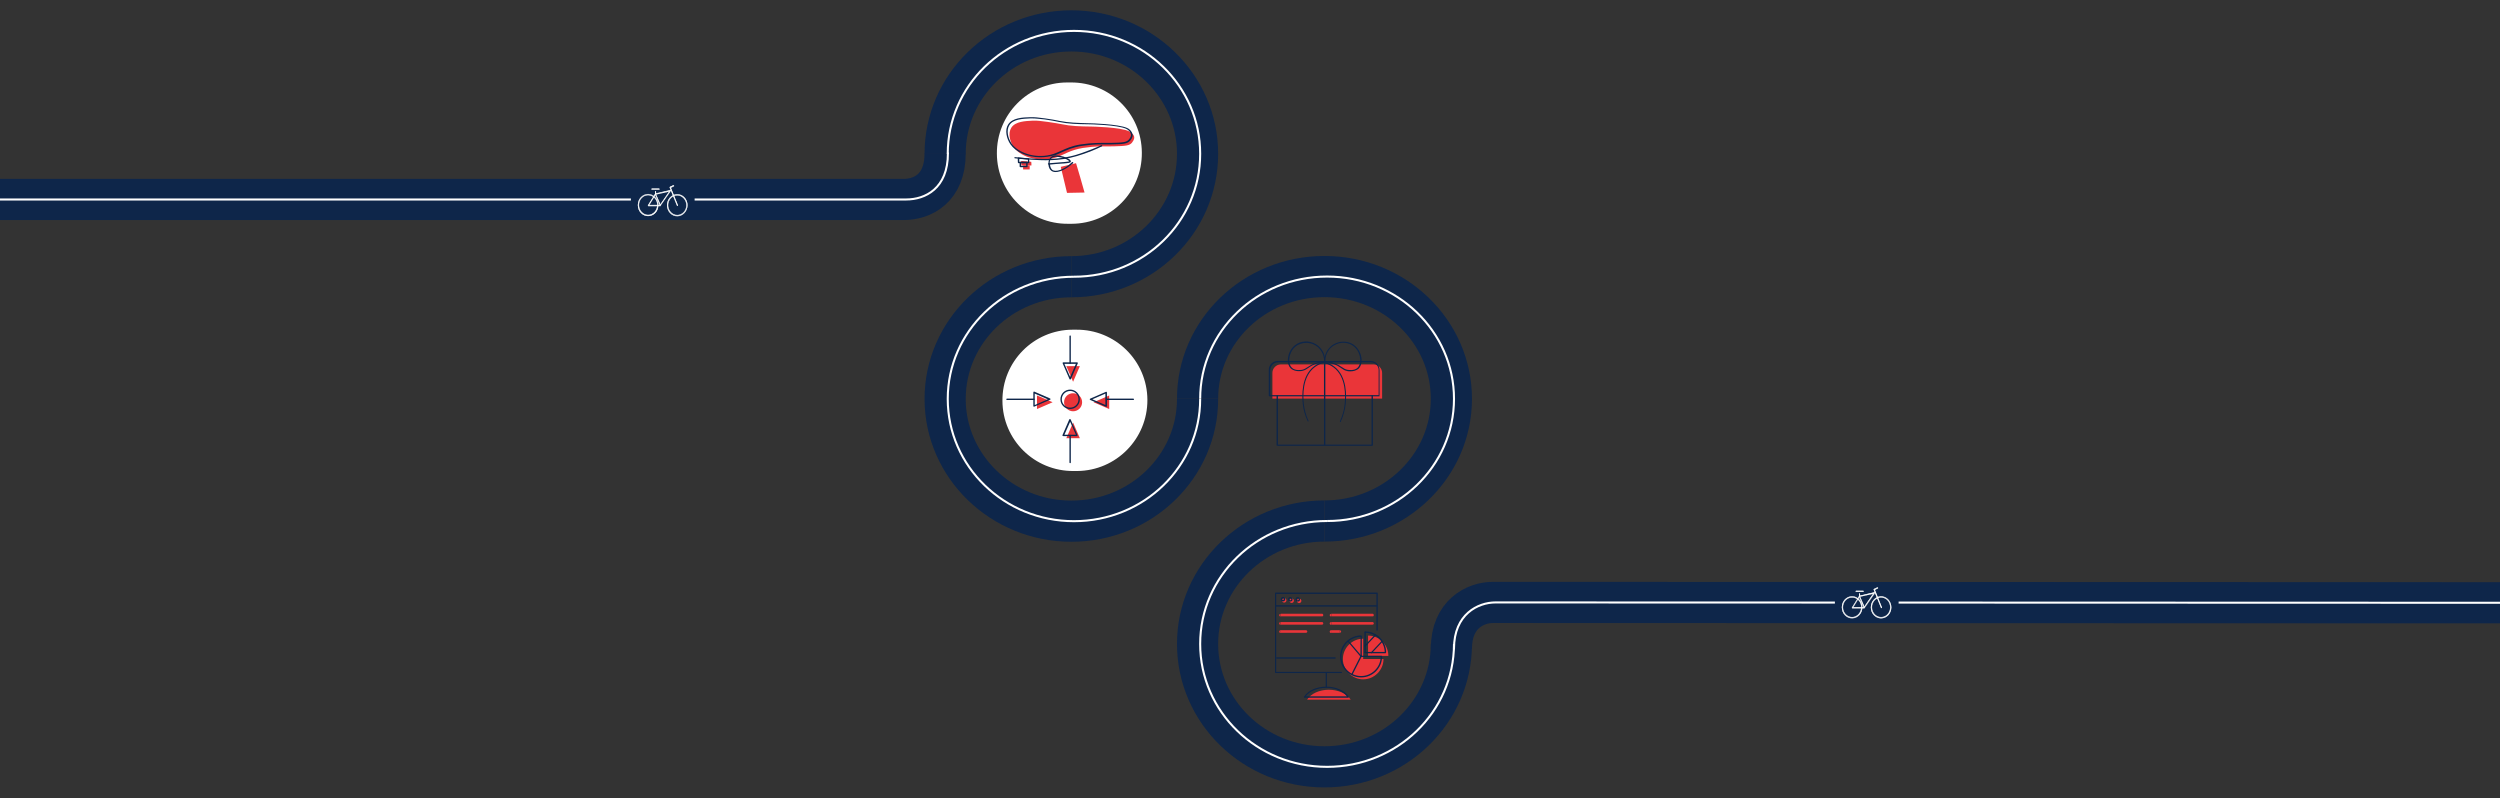 <?xml version="1.0" encoding="utf-8"?>
<!-- Generator: Adobe Illustrator 27.2.0, SVG Export Plug-In . SVG Version: 6.00 Build 0)  -->
<svg version="1.1" id="Ebene_1" xmlns="http://www.w3.org/2000/svg" xmlns:xlink="http://www.w3.org/1999/xlink" x="0px" y="0px"
	 viewBox="0 0 1440 459.7" style="enable-background:new 0 0 1440 459.7;" xml:space="preserve">
<rect x="0" y="0" width="1440" height="459.7" fill="#333333" stroke="none"/>
<style type="text/css">
	.st0{fill:#FFFFFF;}
	.st1{fill:none;stroke:#0E264A;stroke-width:23.718;}
	.st2{fill:none;stroke:#FFFFFF;stroke-width:1.186;stroke-linecap:round;}
	.st3{fill:none;stroke:#FFFFFF;stroke-width:1.186;}
	.st4{fill:#0E264A;}
	.st5{fill:#EA3539;}
</style>
<g>
	<path class="st0" d="M620.5,271.3h-2.1c-22.5,0.2-40.9-17.9-41-40.4l0,0c-0.2-22.5,17.9-40.9,40.4-41h2.1
		c22.5-0.2,40.9,17.9,41,40.4l0,0C661,252.8,642.9,271.1,620.5,271.3z"/>
</g>
<g>
	<path class="st0" d="M617.3,128.9h-2.1c-22.5,0.2-40.9-17.9-41-40.4l0,0c-0.2-22.5,17.9-40.9,40.4-41h2.1
		c22.5-0.2,40.9,17.9,41,40.4l0,0C657.9,110.5,639.8,128.8,617.3,128.9z"/>
</g>
<path class="st1" d="M836,373.6c0-19.9,13.9-26.6,23.9-26.6c16,0,581.6,0.2,581.6,0.2"/>
<path class="st1" d="M544.4,88.3c0,20.3-13.1,26.6-24,26.6c-16,0-491.2,0-524.5,0"/>
<path class="st1" d="M617.1,159.4c40.2,0,72.7-31.7,72.7-70.8s-32.6-70.8-72.7-70.8c-40.2,0-72.7,31.7-72.7,70.8"/>
<path class="st1" d="M617.1,159.4c-40.2,0-72.7,31.5-72.7,70.4c0,38.8,32.6,70.4,72.7,70.4c40.2,0,72.7-31.5,72.7-70.4"/>
<path class="st1" d="M762.9,300.1c40.3,0,73.1-31.5,73.1-70.4c0-38.8-32.7-70.4-73.1-70.4s-73.1,31.5-73.1,70.4"/>
<path class="st1" d="M762.9,300.1c-40.3,0-73.1,31.7-73.1,70.8s32.7,70.8,73.1,70.8S836,410,836,370.9"/>
<path class="st2" d="M837.5,373.6c0-19.9,13.9-26.6,23.9-26.6c16,0,546.5,0.2,579.7,0.2"/>
<path class="st2" d="M546,88.3c0,20.3-13.1,26.6-24,26.6c-16,0-511.2,0-544.5,0"/>
<path class="st3" d="M618.6,159.4c40.2,0,72.7-31.7,72.7-70.8s-32.6-70.8-72.7-70.8c-40.2,0-72.7,31.7-72.7,70.8"/>
<path class="st3" d="M618.6,159.4c-40.2,0-72.7,31.5-72.7,70.4s32.6,70.4,72.7,70.4c40.2,0,72.7-31.5,72.7-70.4"/>
<path class="st3" d="M764.4,300.1c40.3,0,73.1-31.5,73.1-70.4c0-38.8-32.7-70.4-73.1-70.4s-73.1,31.5-73.1,70.4"/>
<path class="st3" d="M764.4,300.1c-40.3,0-73.1,31.7-73.1,70.8s32.7,70.8,73.1,70.8s73.1-31.7,73.1-70.8"/>
<rect x="363.4" y="104.3" class="st4" width="36.7" height="22.1"/>
<path class="st0" d="M390.1,124.4c-3.2,0-5.9-2.8-5.9-6.2s2.6-6.2,5.9-6.2c3.2,0,5.9,2.8,5.9,6.2
	C395.9,121.7,393.2,124.4,390.1,124.4z M390.1,112.4c-3,0-5.4,2.6-5.4,5.8s2.5,5.8,5.4,5.8s5.4-2.6,5.4-5.8S393,112.4,390.1,112.4z
	 M373.3,124.4c-3.2,0-5.9-2.8-5.9-6.2c0-3.5,2.6-6.2,5.9-6.2c3.2,0,5.9,2.8,5.9,6.2C379.2,121.6,376.6,124.4,373.3,124.4z
	 M373.3,112.3c-3,0-5.4,2.6-5.4,5.8c0,3.2,2.5,5.8,5.4,5.8s5.4-2.6,5.4-5.8C378.7,115,376.3,112.3,373.3,112.3z"/>
<path class="st0" d="M390.1,124.6c-3.3,0-5.9-2.8-5.9-6.4s2.7-6.4,5.9-6.4c3.2,0,5.9,2.8,5.9,6.4C396,121.8,393.3,124.6,390.1,124.6
	z M390.1,112.1c-3.2,0-5.7,2.8-5.7,6.1c0,3.4,2.5,6.1,5.7,6.1s5.7-2.8,5.7-6.1S393.2,112.1,390.1,112.1z M373.3,124.5
	c-3.3,0-5.9-2.8-5.9-6.4s2.7-6.4,5.9-6.4c3.2,0,5.9,2.8,5.9,6.4C379.3,121.7,376.6,124.5,373.3,124.5z M373.3,112
	c-3.2,0-5.7,2.8-5.7,6.1c0,3.4,2.5,6.1,5.7,6.1s5.7-2.8,5.7-6.1S376.5,112,373.3,112z M390.1,124.1c-3,0-5.5-2.7-5.5-5.9
	s2.5-5.9,5.5-5.9c3.1,0,5.5,2.7,5.5,5.9C395.5,121.4,393.1,124.1,390.1,124.1z M390.1,112.6c-2.9,0-5.2,2.5-5.2,5.6s2.4,5.6,5.2,5.6
	c2.8,0,5.2-2.5,5.2-5.6S392.9,112.6,390.1,112.6z M373.3,124c-3,0-5.5-2.7-5.5-5.9c0-3.2,2.5-5.9,5.5-5.9s5.5,2.7,5.5,5.9
	C378.9,121.4,376.4,124,373.3,124z M373.3,112.5c-2.9,0-5.2,2.5-5.2,5.6s2.4,5.6,5.2,5.6c2.9,0,5.2-2.5,5.2-5.6
	C378.6,115,376.2,112.5,373.3,112.5z"/>
<path class="st0" d="M379.6,109.2h-4.1c-0.1,0-0.2-0.1-0.2-0.2s0.1-0.2,0.2-0.2h4.1c0.2,0,0.2,0.1,0.2,0.2
	C379.9,109.1,379.8,109.2,379.6,109.2z"/>
<path class="st0" d="M379.6,109.3h-4.1c-0.2,0-0.3-0.2-0.3-0.4c0-0.2,0.2-0.4,0.3-0.4h4.1c0.2,0,0.3,0.2,0.3,0.4
	C380,109.2,379.9,109.3,379.6,109.3z M375.5,108.9L375.5,108.9c-0.1,0.2-0.1,0.2,0,0.2h4.1c0.1,0,0.1,0,0.1-0.1s0-0.1-0.1-0.1H375.5
	z"/>
<path class="st0" d="M390.2,118.5c-0.1,0-0.2-0.1-0.2-0.2l-4.2-10.4c-0.1-0.1,0-0.2,0.1-0.3l1.9-0.9c0.1-0.1,0.2,0,0.3,0.1
	c0.1,0.1,0,0.2-0.1,0.3l-1.7,0.9l4.1,10.1C390.5,118.2,390.4,118.3,390.2,118.5C390.2,118.5,390.2,118.5,390.2,118.5z"/>
<path class="st0" d="M390.2,118.7c-0.2,0-0.2-0.1-0.3-0.2l-4.2-10.4c-0.1-0.2,0-0.4,0.2-0.5l1.9-0.9c0.2-0.1,0.4,0,0.5,0.2
	s0,0.4-0.2,0.5l-1.6,0.8l4,10C390.6,118.4,390.5,118.6,390.2,118.7L390.2,118.7z M387.9,106.9L387.9,106.9l-1.9,0.9
	c-0.1,0-0.1,0.1-0.1,0.1l4.2,10.4c0,0.1,0.1,0.1,0.1,0.1s0.1-0.1,0-0.1L386,108l1.8-0.9C388,107.1,388,107,387.9,106.9
	C388,106.9,387.9,106.9,387.9,106.9z"/>
<path class="st0" d="M380.3,118.7h-6.8c-0.1,0-0.2-0.1-0.2-0.2s0-0.2,0-0.2l4.1-6.6c0-0.1,0.1-0.1,0.2-0.1l8.6-2
	c0.1,0,0.2,0,0.2,0.1c0.1,0.1,0.1,0.2,0,0.2l-5.9,8.5C380.4,118.7,380.4,118.7,380.3,118.7z M373.9,118.2h6.3l5.5-7.9l-8,1.8
	L373.9,118.2z"/>
<path class="st0" d="M380.3,118.8h-6.8c-0.2,0-0.2-0.1-0.3-0.2c-0.1-0.2-0.1-0.2,0-0.4l4.1-6.6c0.1-0.1,0.2-0.2,0.2-0.2l8.6-2
	c0.2,0,0.3,0,0.4,0.2s0.1,0.3,0,0.4l-5.9,8.5C380.5,118.8,380.4,118.8,380.3,118.8z M386.2,109.8
	C386.1,109.8,386.1,109.8,386.2,109.8l-8.6,2c0,0,0,0-0.1,0.1l-4.1,6.6v0.1l0.1,0.1h6.8h0.1l5.9-8.5
	C386.3,110,386.3,109.9,386.2,109.8L386.2,109.8z M380.3,118.4h-6.6l4-6.4h0.1l8.3-1.9L380.3,118.4z M374.1,118h6l5.2-7.6l-7.6,1.7
	L374.1,118z"/>
<path class="st0" d="M380.2,118.4c-0.1,0-0.2-0.1-0.2-0.2l-2.6-6.1V112v-1.6c0-0.2,0.1-0.2,0.2-0.2c0.2,0,0.2,0.1,0.2,0.2v1.5l2.6,6
	c0.1,0.1,0,0.2-0.1,0.3C380.3,118.4,380.3,118.4,380.2,118.4z"/>
<path class="st0" d="M380.2,118.5c-0.2,0-0.2-0.1-0.3-0.2l-2.6-6.1c0-0.1,0-0.1,0-0.2v-1.6c0-0.2,0.2-0.4,0.3-0.4
	c0.2,0,0.3,0.2,0.3,0.4v1.5l2.6,6c0.1,0.1,0.1,0.2,0,0.3C380.5,118.3,380.4,118.4,380.2,118.5C380.4,118.5,380.3,118.5,380.2,118.5z
	 M377.6,110.4C377.5,110.4,377.5,110.4,377.6,110.4l-0.1,1.7c0,0,0,0,0,0.1l2.6,6.1c0,0.1,0.1,0.1,0.1,0.1s0,0,0.1-0.1v-0.1
	l-2.6-6.1L377.6,110.4C377.7,110.4,377.7,110.4,377.6,110.4z"/>
<rect x="1056.9" y="335.9" class="st4" width="36.7" height="22.1"/>
<path class="st0" d="M1083.5,356.1c-3.2,0-5.9-2.8-5.9-6.2c0-3.5,2.6-6.2,5.9-6.2c3.2,0,5.9,2.8,5.9,6.2
	C1089.4,353.3,1086.8,356.1,1083.5,356.1z M1083.5,344.1c-3,0-5.4,2.6-5.4,5.8c0,3.2,2.5,5.8,5.4,5.8s5.4-2.6,5.4-5.8
	S1086.5,344.1,1083.5,344.1z M1066.8,356c-3.2,0-5.9-2.8-5.9-6.2c0-3.5,2.6-6.2,5.9-6.2c3.2,0,5.9,2.8,5.9,6.2
	C1072.7,353.2,1070,356,1066.8,356z M1066.8,344c-3,0-5.4,2.6-5.4,5.8s2.5,5.8,5.4,5.8s5.4-2.6,5.4-5.8
	C1072.2,346.6,1069.8,344,1066.8,344z"/>
<path class="st0" d="M1083.5,356.2c-3.3,0-5.9-2.8-5.9-6.4s2.7-6.4,5.9-6.4c3.2,0,5.9,2.8,5.9,6.4
	C1089.4,353.4,1086.8,356.2,1083.5,356.2z M1083.5,343.8c-3.2,0-5.7,2.8-5.7,6.1c0,3.4,2.5,6.1,5.7,6.1s5.7-2.8,5.7-6.1
	C1089.2,346.5,1086.7,343.8,1083.5,343.8z M1066.8,356.2c-3.3,0-5.9-2.8-5.9-6.4s2.7-6.4,5.9-6.4c3.2,0,5.9,2.8,5.9,6.4
	C1072.8,353.3,1070.1,356.2,1066.8,356.2z M1066.8,343.7c-3.2,0-5.7,2.8-5.7,6.1c0,3.4,2.5,6.1,5.7,6.1s5.7-2.8,5.7-6.1
	C1072.4,346.4,1069.9,343.7,1066.8,343.7z M1083.5,355.8c-3,0-5.5-2.7-5.5-5.9c0-3.2,2.5-5.9,5.5-5.9s5.5,2.7,5.5,5.9
	C1089.1,353.1,1086.5,355.8,1083.5,355.8z M1083.5,344.2c-2.9,0-5.2,2.5-5.2,5.6s2.4,5.6,5.2,5.6c2.9,0,5.2-2.5,5.2-5.6
	S1086.4,344.2,1083.5,344.2z M1066.8,355.7c-3,0-5.5-2.7-5.5-5.9c0-3.2,2.5-5.9,5.5-5.9c3.1,0,5.5,2.7,5.5,5.9
	C1072.3,353.1,1069.8,355.7,1066.8,355.7z M1066.8,344.2c-2.9,0-5.2,2.5-5.2,5.6s2.4,5.6,5.2,5.6c2.8,0,5.2-2.5,5.2-5.6
	C1072.1,346.7,1069.7,344.2,1066.8,344.2z"/>
<path class="st0" d="M1073.2,340.8h-4.1c-0.2,0-0.2-0.1-0.2-0.2c0-0.2,0.1-0.2,0.2-0.2h4.1c0.1,0,0.2,0.1,0.2,0.2
	C1073.3,340.8,1073.2,340.8,1073.2,340.8z"/>
<path class="st0" d="M1073.2,341h-4.1c-0.2,0-0.3-0.2-0.3-0.4c0-0.2,0.2-0.4,0.3-0.4h4.1c0.2,0,0.3,0.2,0.3,0.4
	S1073.3,341,1073.2,341z M1069,340.5C1068.9,340.5,1068.9,340.5,1069,340.5c-0.1,0.2-0.1,0.2,0,0.2h4.1c0.1,0,0.1,0,0.1-0.1
	s0-0.1-0.1-0.1H1069z"/>
<path class="st0" d="M1083.7,350.2c-0.1,0-0.2-0.1-0.2-0.2l-4.2-10.4c-0.1-0.1,0-0.2,0.1-0.3l1.9-0.9c0.1-0.1,0.2,0,0.3,0.1
	c0.1,0.1,0,0.2-0.1,0.3l-1.7,0.9l4.1,10.1c0.1,0.1,0,0.2-0.1,0.3C1083.7,350.2,1083.7,350.2,1083.7,350.2z"/>
<path class="st0" d="M1083.7,350.3c-0.2,0-0.2-0.1-0.3-0.2l-4.2-10.4c-0.1-0.2,0-0.4,0.2-0.5l1.9-0.9c0.2-0.1,0.4,0,0.5,0.2
	s0,0.4-0.2,0.5l-1.6,0.8l4,10c0.1,0.2,0,0.4-0.2,0.5H1083.7z M1081.3,338.5L1081.3,338.5l-1.9,0.9c0,0-0.1,0.1,0,0.1l4.2,10.4
	c0,0.1,0.1,0.1,0.1,0.1s0.1-0.1,0-0.1l-4.2-10.3l1.8-0.9C1081.4,338.7,1081.5,338.6,1081.3,338.5
	C1081.4,338.5,1081.4,338.5,1081.3,338.5z"/>
<path class="st0" d="M1073.8,350.3h-6.8c-0.1,0-0.2-0.1-0.2-0.2s0-0.2,0-0.2l4.1-6.6c0-0.1,0.1-0.1,0.2-0.1l8.6-2
	c0.1,0,0.2,0,0.2,0.1c0.1,0.1,0.1,0.2,0,0.2l-5.9,8.5C1073.9,350.3,1073.8,350.3,1073.8,350.3z M1067.3,349.8h6.3l5.5-7.9l-8,1.8
	L1067.3,349.8z"/>
<path class="st0" d="M1073.8,350.5h-6.8c-0.2,0-0.2-0.1-0.3-0.2c-0.1-0.2-0.1-0.2,0-0.4l4.1-6.6c0.1-0.1,0.2-0.2,0.2-0.2l8.6-2
	c0.2,0,0.3,0,0.4,0.2s0.1,0.3,0,0.4l-5.9,8.5C1074,350.4,1073.9,350.5,1073.8,350.5z M1079.6,341.5L1079.6,341.5l-8.6,2
	c0,0,0,0-0.1,0l-4.1,6.6v0.1l0.1,0.1h6.8h0.1l5.9-8.5C1079.7,341.6,1079.7,341.5,1079.6,341.5
	C1079.7,341.5,1079.6,341.5,1079.6,341.5z M1073.7,350h-6.6l4-6.4h0.1l8.3-1.9L1073.7,350z M1067.6,349.7h6l5.2-7.6l-7.6,1.7
	L1067.6,349.7z"/>
<path class="st0" d="M1073.7,350c-0.1,0-0.2-0.1-0.2-0.2l-2.6-6.1v-0.1V342c0-0.2,0.1-0.2,0.2-0.2c0.2,0,0.2,0.1,0.2,0.2v1.5l2.6,6
	c0.1,0.1,0,0.2-0.1,0.3C1073.8,350,1073.7,350,1073.7,350z"/>
<path class="st0" d="M1073.7,350.2c-0.2,0-0.2-0.1-0.3-0.2l-2.6-6.1c0-0.1,0-0.1,0-0.2v-1.6c0-0.2,0.2-0.4,0.3-0.4
	c0.2,0,0.3,0.2,0.3,0.4v1.5l2.6,6c0,0.1,0.1,0.2,0,0.3c0,0.1-0.1,0.2-0.2,0.2C1073.8,350.2,1073.7,350.2,1073.7,350.2z M1071.1,342
	C1071,342,1071,342,1071.1,342l-0.1,1.7c0,0,0,0,0,0.1l2.6,6.1c0,0.1,0.1,0.1,0.1,0.1s0,0,0.1-0.1v-0.1l-2.6-6.1L1071.1,342
	C1071.2,342,1071.1,342,1071.1,342z"/>
<g>
	<path class="st5" d="M739.7,347.1c0.7,0,1.3-0.6,1.3-1.3s-0.6-1.3-1.3-1.3c-0.7,0-1.3,0.6-1.3,1.3S739,347.1,739.7,347.1z"/>
	<path class="st5" d="M744,347.3c0.7,0,1.3-0.6,1.3-1.3c0-0.7-0.6-1.3-1.3-1.3c-0.7,0-1.3,0.6-1.3,1.3
		C742.7,346.7,743.3,347.3,744,347.3z"/>
	<path class="st5" d="M748.3,347.4c0.7,0,1.3-0.6,1.3-1.3c0-0.7-0.6-1.3-1.3-1.3s-1.3,0.6-1.3,1.3
		C747,346.8,747.6,347.4,748.3,347.4z"/>
	<path class="st4" d="M739,346.4c-0.7,0-1.3-0.6-1.3-1.3c0-0.7,0.6-1.3,1.3-1.3c0.7,0,1.3,0.6,1.3,1.3
		C740.3,345.9,739.7,346.4,739,346.4z M739,344.6c-0.3,0-0.5,0.2-0.5,0.5s0.2,0.5,0.5,0.5s0.5-0.2,0.5-0.5S739.3,344.6,739,344.6z"
		/>
	<path class="st4" d="M743.2,346.5c-0.7,0-1.3-0.6-1.3-1.3c0-0.7,0.6-1.3,1.3-1.3c0.7,0,1.3,0.6,1.3,1.3
		C744.6,345.9,744,346.5,743.2,346.5z M743.2,344.6c-0.3,0-0.6,0.3-0.6,0.6c0,0.3,0.3,0.6,0.6,0.6c0.3,0,0.6-0.3,0.6-0.6
		C743.8,344.9,743.6,344.6,743.2,344.6z"/>
	<path class="st4" d="M747.5,346.5c-0.7,0-1.3-0.6-1.3-1.3c0-0.7,0.6-1.3,1.3-1.3c0.7,0,1.3,0.6,1.3,1.3
		C748.9,346,748.3,346.5,747.5,346.5z M747.5,344.6c-0.3,0-0.6,0.3-0.6,0.6c0,0.3,0.3,0.6,0.6,0.6c0.3,0,0.6-0.3,0.6-0.6
		C748.1,344.9,747.9,344.6,747.5,344.6z"/>
	<path class="st5" d="M752.9,403c8.4,0,16.7,0,25.1,0c-2.1-3.4-7.1-5.7-12.6-5.7S755,399.6,752.9,403z"/>
	<path class="st4" d="M764.3,387.3h-0.7v8.6h0.7V387.3z"/>
	<path class="st4" d="M776.5,401.9h-25.1c-0.1,0-0.3-0.1-0.3-0.2s-0.1-0.3,0-0.4c2.2-3.5,7.2-5.8,12.9-5.8c5.6,0,10.7,2.3,12.9,5.8
		c0.1,0.1,0.1,0.3,0,0.4S776.7,401.9,776.5,401.9z M752.1,401.1h23.7c-2.2-3-6.8-4.9-11.9-4.9C758.9,396.2,754.3,398.1,752.1,401.1z
		"/>
	<path class="st4" d="M793.1,349.4l-58.1,0c-0.2,0-0.4-0.2-0.4-0.4c0-0.2,0.2-0.4,0.4-0.4l58.1,0c0.2,0,0.4,0.2,0.4,0.4
		C793.5,349.3,793.3,349.4,793.1,349.4z"/>
	<path class="st4" d="M769,379.4h-33.6c-0.2,0-0.4-0.2-0.4-0.4c0-0.2,0.2-0.4,0.4-0.4H769c0.2,0,0.4,0.2,0.4,0.4
		C769.4,379.2,769.2,379.4,769,379.4z"/>
	<path class="st5" d="M796.7,379.6c-3.8,0-7.7,0-11.5,0c0-3.9,0-7.8,0-11.7c-6.4,0-11.7,5.3-11.7,11.7c0,6.4,5.3,11.7,11.7,11.7
		c6.4,0,11.7-5.3,11.7-11.7"/>
	<path class="st5" d="M788,366.1c6.5,0,11.7,5.2,11.7,11.7c0,0,0,0,0,0H788"/>
	<path class="st4" d="M784,390.2c-6.7,0-12.1-5.4-12.1-12.1S777.4,366,784,366c0.2,0,0.4,0.2,0.4,0.4l0,11.3l11.1,0c0,0,0.1,0,0.1,0
		c0.2-0.1,0.5,0.1,0.5,0.4C796.1,384.8,790.7,390.2,784,390.2z M783.7,366.8c-6.1,0.2-11,5.2-11,11.3c0,6.3,5.1,11.3,11.3,11.3
		c6.1,0,11.1-4.9,11.3-11l-11.3,0c-0.2,0-0.4-0.2-0.4-0.4L783.7,366.8z"/>
	<path class="st4" d="M786.3,376.3c-0.2,0-0.4-0.2-0.4-0.4v-11.7c0-0.2,0.2-0.4,0.4-0.4c0.2,0,0.4,0.2,0.4,0.4v11.7
		C786.6,376.1,786.5,376.3,786.3,376.3z"/>
	<path class="st4" d="M798,376.3h-11.7c-0.2,0-0.4-0.2-0.4-0.4c0-0.2,0.2-0.4,0.4-0.4h11.3c-0.2-6.1-5.2-11-11.3-11
		c-0.2,0-0.4-0.2-0.4-0.4c0-0.2,0.2-0.4,0.4-0.4c6.7,0,12.1,5.4,12.1,12.1C798.3,376.1,798.2,376.3,798,376.3z"/>
	<path class="st4" d="M784.1,378.5c-0.1,0-0.2,0-0.3-0.1l-7.4-8.7c-0.1-0.2-0.1-0.4,0-0.5c0.2-0.1,0.4-0.1,0.5,0l7.4,8.7
		c0.1,0.2,0.1,0.4,0,0.5C784.2,378.5,784.1,378.5,784.1,378.5z"/>
	<path class="st4" d="M790,376.3c-0.1,0-0.2,0-0.3-0.1c-0.1-0.1-0.2-0.4,0-0.5l6-6.4c0.1-0.1,0.4-0.2,0.5,0c0.1,0.1,0.2,0.4,0,0.5
		l-6,6.4C790.2,376.3,790.1,376.3,790,376.3z"/>
	<path class="st4" d="M786.3,372.5c-0.1,0-0.2,0-0.3-0.1c-0.1-0.1-0.2-0.4,0-0.5l5.9-6.3c0.1-0.1,0.4-0.2,0.5,0
		c0.1,0.1,0.2,0.4,0,0.5l-5.9,6.3C786.5,372.4,786.4,372.5,786.3,372.5z"/>
	<path class="st4" d="M778.8,388.7c-0.1,0-0.1,0-0.2,0c-0.2-0.1-0.3-0.3-0.2-0.5l5.3-10.5c0.1-0.2,0.3-0.3,0.5-0.2
		c0.2,0.1,0.3,0.3,0.2,0.5l-5.3,10.5C779.1,388.6,778.9,388.7,778.8,388.7z"/>
	<path class="st4" d="M772.7,387.7h-37.9c-0.2,0-0.4-0.2-0.4-0.4v-45.6c0-0.2,0.2-0.4,0.4-0.4h58.4c0.2,0,0.4,0.2,0.4,0.4v21.2
		c0,0.2-0.2,0.4-0.4,0.4c-0.2,0-0.4-0.2-0.4-0.4v-20.8h-57.7v44.9h37.5c0.2,0,0.4,0.2,0.4,0.4C773.1,387.5,772.9,387.7,772.7,387.7z
		"/>
	<path class="st5" d="M771.7,363h-5v1.5h5V363z"/>
	<path class="st5" d="M771.7,363v1.5c0.4,0,0.8-0.3,0.8-0.8C772.4,363.4,772.1,363,771.7,363z"/>
	<path class="st5" d="M765.9,363.8c0,0.4,0.3,0.8,0.8,0.8V363C766.3,363,765.9,363.4,765.9,363.8z"/>
	<path class="st5" d="M753,363.8c0-0.4-0.3-0.8-0.8-0.8h-14.7v1.5h14.6C752.7,364.5,753,364.2,753,363.8z"/>
	<path class="st5" d="M736.8,363.8c0,0.4,0.3,0.8,0.8,0.8V363C737.2,363,736.8,363.4,736.8,363.8z"/>
	<path class="st5" d="M762.2,354.3c0-0.4-0.3-0.8-0.7-0.8v0h0h-23.8v1.5h23.8h0v0C761.9,355.1,762.2,354.8,762.2,354.3z"/>
	<path class="st5" d="M736.8,354.3c0,0.4,0.3,0.8,0.8,0.8v-1.5C737.2,353.6,736.8,353.9,736.8,354.3z"/>
	<path class="st5" d="M791.3,354.3c0-0.4-0.3-0.8-0.7-0.8v0h0h-23.8v1.5h23.8h0v0C791,355.1,791.3,354.8,791.3,354.3z"/>
	<path class="st5" d="M765.9,354.3c0,0.4,0.3,0.8,0.8,0.8v-1.5C766.3,353.6,765.9,353.9,765.9,354.3z"/>
	<path class="st5" d="M762.2,359.1c0-0.4-0.3-0.8-0.7-0.8v0h0h-23.8v1.5h23.8h0v0C761.9,359.8,762.2,359.5,762.2,359.1z"/>
	<path class="st5" d="M736.8,359.1c0,0.4,0.3,0.8,0.8,0.8v-1.5C737.2,358.3,736.8,358.6,736.8,359.1z"/>
	<path class="st5" d="M791.3,359.1c0-0.4-0.3-0.8-0.7-0.8v0h0h-23.8v1.5h23.8h0v0C791,359.8,791.3,359.5,791.3,359.1z"/>
	<path class="st5" d="M765.9,359.1c0,0.4,0.3,0.8,0.8,0.8v-1.5C766.3,358.3,765.9,358.6,765.9,359.1z"/>
</g>
<g>
	<path class="st5" d="M791.2,209.9h-53.4c-2.7,0-4.9,2.2-4.9,4.9v14.8h63.2v-14.8C796.1,212.1,793.9,209.9,791.2,209.9z"/>
	<path class="st4" d="M794.4,228.3h-63.2c-0.2,0-0.4-0.2-0.4-0.4v-14.8c0-2.9,2.3-5.2,5.2-5.2h53.4c2.9,0,5.2,2.3,5.2,5.2V228
		C794.8,228.2,794.6,228.3,794.4,228.3z M731.6,227.6h62.5v-14.4c0-2.5-2-4.5-4.5-4.5h-53.4c-2.5,0-4.5,2-4.5,4.5V227.6z"/>
	<path class="st4" d="M763,256.5c-0.2,0-0.4-0.2-0.4-0.4v-47.9c0-0.2,0.2-0.4,0.4-0.4s0.4,0.2,0.4,0.4v47.9
		C763.4,256.4,763.2,256.5,763,256.5z"/>
	<path class="st4" d="M790.3,256.8h-54.6c-0.2,0-0.4-0.2-0.4-0.4V228c0-0.2,0.2-0.4,0.4-0.4s0.4,0.2,0.4,0.4v28.1h53.9
		c0-6.3,0-22.2,0-28.1c0-0.2,0.2-0.4,0.4-0.4c0.2,0,0.4,0.2,0.4,0.4c0,6,0,22.4,0,28.5C790.7,256.6,790.5,256.8,790.3,256.8z"/>
	<path class="st4" d="M753.5,242.8c-0.1,0-0.3-0.1-0.3-0.2c-1.5-3.2-2.4-6.4-2.8-9.8c-0.5-4.7-1-16.2,6.6-21.9
		c1.7-1.3,3.6-2.2,5.8-2.7c0.2,0,0.4,0.1,0.4,0.3c0,0.2-0.1,0.4-0.3,0.4c-2.1,0.5-4,1.4-5.6,2.6c-7.3,5.5-6.8,16.7-6.3,21.3
		c0.4,3.3,1.3,6.5,2.7,9.6c0.1,0.2,0,0.4-0.2,0.5C753.6,242.8,753.5,242.8,753.5,242.8z"/>
	<path class="st4" d="M748.2,213.8c-1.4,0-3.3-0.3-4.7-1.6c-1.2-1.1-1.8-2.9-1.7-5c0.1-3.1,1.5-6.2,3.8-8.1
		c3.3-2.9,8.4-3.2,12.3-0.9c3.4,2,5.5,5.8,5.4,9.9c0,0.2-0.1,0.3-0.3,0.4c-2.8,0.3-5.3,1-7.5,2.2c-0.8,0.5-1.5,0.9-2,1.3
		c-1,0.7-1.9,1.3-3.3,1.6C750.1,213.7,749.3,213.8,748.2,213.8z M752.3,197.5c-2.3,0-4.5,0.8-6.2,2.2c-2.1,1.8-3.4,4.7-3.5,7.6
		c-0.1,1.9,0.5,3.5,1.5,4.5c2,2,5.8,1.2,5.9,1.2c1.3-0.3,2.1-0.8,3.1-1.5c0.6-0.4,1.2-0.8,2.1-1.3c2.2-1.2,4.7-2,7.5-2.3
		c0-3.7-2-7.2-5.1-9C755.9,197.9,754.1,197.5,752.3,197.5z"/>
	<path class="st4" d="M777.8,213.9c-1,0-1.8-0.1-1.9-0.2c-1.5-0.3-2.3-0.9-3.3-1.6c-0.6-0.4-1.2-0.8-2-1.3c-2.2-1.2-4.7-1.9-7.5-2.2
		c-0.2,0-0.3-0.2-0.3-0.4c-0.1-4.1,2-7.9,5.4-9.9c4-2.3,9.1-2,12.3,0.9c2.2,1.9,3.7,5,3.8,8.1c0.1,2.1-0.6,3.9-1.7,5
		C781.1,213.6,779.2,213.9,777.8,213.9z M763.4,207.9c2.8,0.3,5.3,1.1,7.5,2.3c0.9,0.5,1.5,0.9,2.1,1.3c1,0.7,1.8,1.2,3.1,1.5
		c0.2,0,3.9,0.8,5.9-1.2c1-1,1.5-2.6,1.5-4.5c-0.1-2.9-1.4-5.8-3.5-7.6c-3.1-2.7-7.8-3-11.5-0.8
		C765.3,200.7,763.4,204.2,763.4,207.9z"/>
	<path class="st4" d="M772.2,243.1c-0.1,0-0.1,0-0.2,0c-0.2-0.1-0.3-0.3-0.2-0.5c1.4-3.1,2.4-6.3,2.7-9.6c0.5-4.6,1-15.8-6.3-21.3
		c-1.6-1.2-3.5-2.1-5.6-2.6c-0.2,0-0.3-0.2-0.3-0.4c0-0.2,0.2-0.3,0.4-0.3c2.2,0.5,4.1,1.4,5.8,2.7c7.6,5.7,7.1,17.3,6.6,21.9
		c-0.4,3.3-1.3,6.6-2.8,9.8C772.5,243,772.4,243.1,772.2,243.1z"/>
</g>
<g>
	<path class="st5" d="M588.3,95.3h5.8c0-0.7,0-1.4-0.1-2.1c-1.9-0.2-3.9-0.3-5.8-0.5C588.2,93.6,588.3,94.5,588.3,95.3z"/>
	<path class="st5" d="M589.3,97.6h3.8v-2.3h-3.8V97.6z"/>
	<path class="st5" d="M653.3,78.9c0.2,1.5-1,2.8-1.3,3.3c-1.4,1.7-3.6,1.9-10.7,2.1c-6.5,0.1-8.3-0.1-12.5,0.3
		c-0.7,0.1-2.9,0.3-4.9,0.6c-7.5,1.2-11,3.9-15.3,5.4c-8.5,2.9-20.2,0.7-24.8-6c-2.1-3-3.3-7.8-1.3-11c2.3-3.7,8.2-3.9,12.4-4.1
		c2.6-0.1,4.7,0.2,8.5,0.7c3.9,0.5,6.7,1.1,7.9,1.3c5.8,1.2,10.6,1.3,17.6,1.4c0,0,16.3,0.3,21.4,2.7c1.5,0.7,2.3,1.8,2.3,1.8
		C652.8,77.6,653.2,78.2,653.3,78.9z"/>
	<path class="st4" d="M599.2,90.6c-7.5,0-14.3-3.2-17.2-7.5c-2.2-3.2-3.4-8.2-1.3-11.4c2.4-3.8,8.3-4.1,12.7-4.2
		c2.6-0.1,4.7,0.2,8.6,0.7c3.6,0.5,6.2,1,7.6,1.3l0.4,0.1c5.7,1.1,10.3,1.2,17.4,1.4h0.2c0.7,0,16.4,0.4,21.6,2.7
		c1.2,0.5,2.1,1.5,2.4,2l0,0c0.2,0.3,0.6,0.9,0.8,1.8c0.2,1.7-1,3-1.4,3.5c-1.6,1.8-3.8,2.1-11,2.2c-2.1,0-3.8,0-5.1,0
		c-2.8,0-4.5,0-7.3,0.3c-1.9,0.2-3.5,0.4-4.8,0.6c-5,0.8-8.2,2.3-11.1,3.6c-1.4,0.6-2.7,1.3-4.1,1.7
		C604.6,90.2,601.9,90.6,599.2,90.6z M594.4,68.2c-0.3,0-0.7,0-1,0c-4.2,0.2-9.9,0.4-12,3.9c-1.9,3-0.8,7.6,1.3,10.6
		c3.8,5.5,14.5,9.2,24.3,5.9c1.4-0.5,2.7-1.1,4.1-1.7c2.9-1.3,6.2-2.9,11.3-3.7c1.4-0.2,3-0.4,4.9-0.6c2.8-0.2,4.6-0.3,7.4-0.3
		c1.4,0,3,0,5.1,0c7-0.1,9.1-0.4,10.4-1.9c0.4-0.5,1.4-1.6,1.2-3c-0.1-0.7-0.5-1.2-0.6-1.5c0,0-0.8-1.1-2.1-1.7
		c-5-2.3-21.1-2.6-21.3-2.6h-0.2c-6.8-0.1-11.7-0.2-17.5-1.4l-0.4-0.1c-1.4-0.3-4-0.8-7.5-1.3C598.6,68.5,596.6,68.2,594.4,68.2z"/>
	<path class="st5" d="M624.7,110.9c-3.4,0.1-6.7,0.1-10.1,0.2l-3.6-15l8.8-2.1C621.5,99.6,623.1,105.2,624.7,110.9z"/>
	<path class="st4" d="M602.5,92.3c-1.5,0-2.9,0-4.3-0.1c-2.8-0.1-5.8-0.3-6.7-0.4c-2.3-0.2-4.6-0.4-6.9-0.6c-0.2,0-0.4-0.2-0.3-0.4
		s0.2-0.4,0.4-0.3c2.2,0.2,4.5,0.5,6.8,0.6c1,0.1,3.9,0.3,6.7,0.4c4.8,0.1,10.8,0.3,18.1-1.4c2.8-0.6,4.8-1.3,6.9-2
		c3.8-1.3,7.6-2.8,11.2-4.5c0.2-0.1,0.4,0,0.5,0.2c0.1,0.2,0,0.4-0.2,0.5c-3.6,1.8-7.4,3.3-11.3,4.6c-2.1,0.7-4.2,1.4-7,2
		C611.1,92.1,606.5,92.3,602.5,92.3z"/>
	<path class="st4" d="M592.5,94h-5.8c-0.2,0-0.4-0.2-0.4-0.4l-0.1-2.5c0-0.1,0-0.2,0.1-0.3c0.1-0.1,0.2-0.1,0.3-0.1l5.8,0.5
		c0.2,0,0.4,0.2,0.4,0.4l0.1,2.1c0,0.1,0,0.2-0.1,0.3C592.7,94,592.6,94,592.5,94z M587.1,93.2h5l0-1.3l-5-0.4L587.1,93.2z"/>
	<path class="st4" d="M591.5,96.3h-3.8c-0.2,0-0.4-0.2-0.4-0.4v-2.3c0-0.2,0.2-0.4,0.4-0.4h3.8c0.2,0,0.4,0.2,0.4,0.4v2.3
		C591.9,96.1,591.8,96.3,591.5,96.3z M588.1,95.5h3V94h-3V95.5z"/>
	<path class="st4" d="M608,99.1c-1,0-1.9-0.3-2.5-0.8c-0.9-0.7-1.5-2-1.6-3.5c-0.2,0-0.3-0.2-0.3-0.4c0-0.2,0.1-0.4,0.3-0.4
		c0-1.5,0.5-2.7,1.4-3.5c1.5-1.4,3.7-1,5.5-0.7c2.5,0.4,5.1,1.6,5.8,2.6c0.2,0.2,0.2,0.5,0.2,0.7c-0.2,0.7-1,0.8-4.4,1.1l-0.3,0
		c-3,0.2-5.6,0.4-7.3,0.6c0.1,1.3,0.6,2.4,1.3,3c1.8,1.5,6.6,0.2,11.4-4.4c0.2-0.1,0.4-0.1,0.6,0c0.1,0.2,0.1,0.4,0,0.6
		C614.4,97.3,610.7,99.1,608,99.1z M608.2,90.3c-0.9,0-1.8,0.2-2.5,0.8c-0.7,0.6-1.1,1.7-1.1,2.9c1.8-0.1,4.3-0.4,7.3-0.6l0.3,0
		c2-0.2,3.5-0.3,3.7-0.5c-0.1-0.4-2.4-1.9-5.4-2.3C609.8,90.4,609,90.3,608.2,90.3z"/>
</g>
<g>
	<path class="st5" d="M618.1,219.9c-1.3-3-2.6-6-3.9-9h3.9h3.9C620.7,213.9,619.4,216.9,618.1,219.9z"/>
	<path class="st5" d="M618.1,236.9c2.9,0,5.2-2.3,5.2-5.2c0-2.9-2.3-5.2-5.2-5.2s-5.2,2.3-5.2,5.2
		C612.9,234.5,615.2,236.9,618.1,236.9z"/>
	<path class="st4" d="M616.4,235.6c-3.1,0-5.6-2.5-5.6-5.6c0-3.1,2.5-5.6,5.6-5.6c3.1,0,5.6,2.5,5.6,5.6
		C622,233.1,619.5,235.6,616.4,235.6z M616.4,225.2c-2.6,0-4.8,2.1-4.8,4.8c0,2.6,2.1,4.8,4.8,4.8c2.6,0,4.8-2.1,4.8-4.8
		C621.2,227.3,619,225.2,616.4,225.2z"/>
	<path class="st4" d="M616.4,209.6c-0.2,0-0.4-0.2-0.4-0.4v-15.6c0-0.2,0.2-0.4,0.4-0.4c0.2,0,0.4,0.2,0.4,0.4v15.6
		C616.8,209.4,616.6,209.6,616.4,209.6z"/>
	<path class="st4" d="M616.4,218.6c-0.2,0-0.3-0.1-0.4-0.3l-3.9-9c-0.1-0.1,0-0.3,0-0.4c0.1-0.1,0.2-0.2,0.4-0.2h7.9
		c0.1,0,0.3,0.1,0.4,0.2c0.1,0.1,0.1,0.3,0,0.4l-3.9,9C616.7,218.5,616.6,218.6,616.4,218.6z M613.1,209.6l3.3,7.5l3.3-7.5H613.1z"
		/>
	<path class="st5" d="M618.1,243.4c1.3,3,2.6,6,3.9,9h-3.9h-3.9C615.5,249.5,616.8,246.5,618.1,243.4z"/>
	<path class="st4" d="M616.4,266.8c-0.2,0-0.4-0.2-0.4-0.4v-15.6c0-0.2,0.2-0.4,0.4-0.4c0.2,0,0.4,0.2,0.4,0.4v15.6
		C616.8,266.6,616.6,266.8,616.4,266.8z"/>
	<path class="st4" d="M620.3,251.2h-7.9c-0.1,0-0.3-0.1-0.4-0.2c-0.1-0.1-0.1-0.3,0-0.4l3.9-9c0.1-0.3,0.7-0.3,0.8,0l3.9,9
		c0.1,0.1,0,0.3,0,0.4C620.6,251.1,620.5,251.2,620.3,251.2z M613.1,250.4h6.6l-3.3-7.5L613.1,250.4z"/>
	<path class="st5" d="M629.9,231.7c3-1.3,6-2.6,9-3.9v3.9v3.9C635.9,234.3,632.9,233,629.9,231.7z"/>
	<path class="st4" d="M652.8,230.4h-15.6c-0.2,0-0.4-0.2-0.4-0.4s0.2-0.4,0.4-0.4h15.6c0.2,0,0.4,0.2,0.4,0.4
		S653.1,230.4,652.8,230.4z"/>
	<path class="st4" d="M637.2,234.3c-0.1,0-0.1,0-0.2,0l-9-3.9c-0.2-0.1-0.3-0.2-0.3-0.4c0-0.2,0.1-0.3,0.3-0.4l9-3.9
		c0.1-0.1,0.3,0,0.4,0c0.1,0.1,0.2,0.2,0.2,0.4v7.9c0,0.1-0.1,0.3-0.2,0.4C637.4,234.3,637.3,234.3,637.2,234.3z M629.2,230l7.5,3.3
		v-6.6L629.2,230z"/>
	<path class="st5" d="M606.3,231.7c-3,1.3-6,2.6-9,3.9v-3.9v-3.9C600.3,229,603.3,230.4,606.3,231.7z"/>
	<path class="st4" d="M595.6,230.4H580c-0.2,0-0.4-0.2-0.4-0.4s0.2-0.4,0.4-0.4h15.6c0.2,0,0.4,0.2,0.4,0.4S595.8,230.4,595.6,230.4
		z"/>
	<path class="st4" d="M595.6,234.3c-0.1,0-0.2,0-0.2-0.1c-0.1-0.1-0.2-0.2-0.2-0.4V226c0-0.1,0.1-0.3,0.2-0.4c0.1-0.1,0.3-0.1,0.4,0
		l9,3.9c0.2,0.1,0.3,0.2,0.3,0.4s-0.1,0.3-0.3,0.4l-9,3.9C595.7,234.3,595.6,234.3,595.6,234.3z M596,226.7v6.6l7.5-3.3L596,226.7z"
		/>
</g>
</svg>
